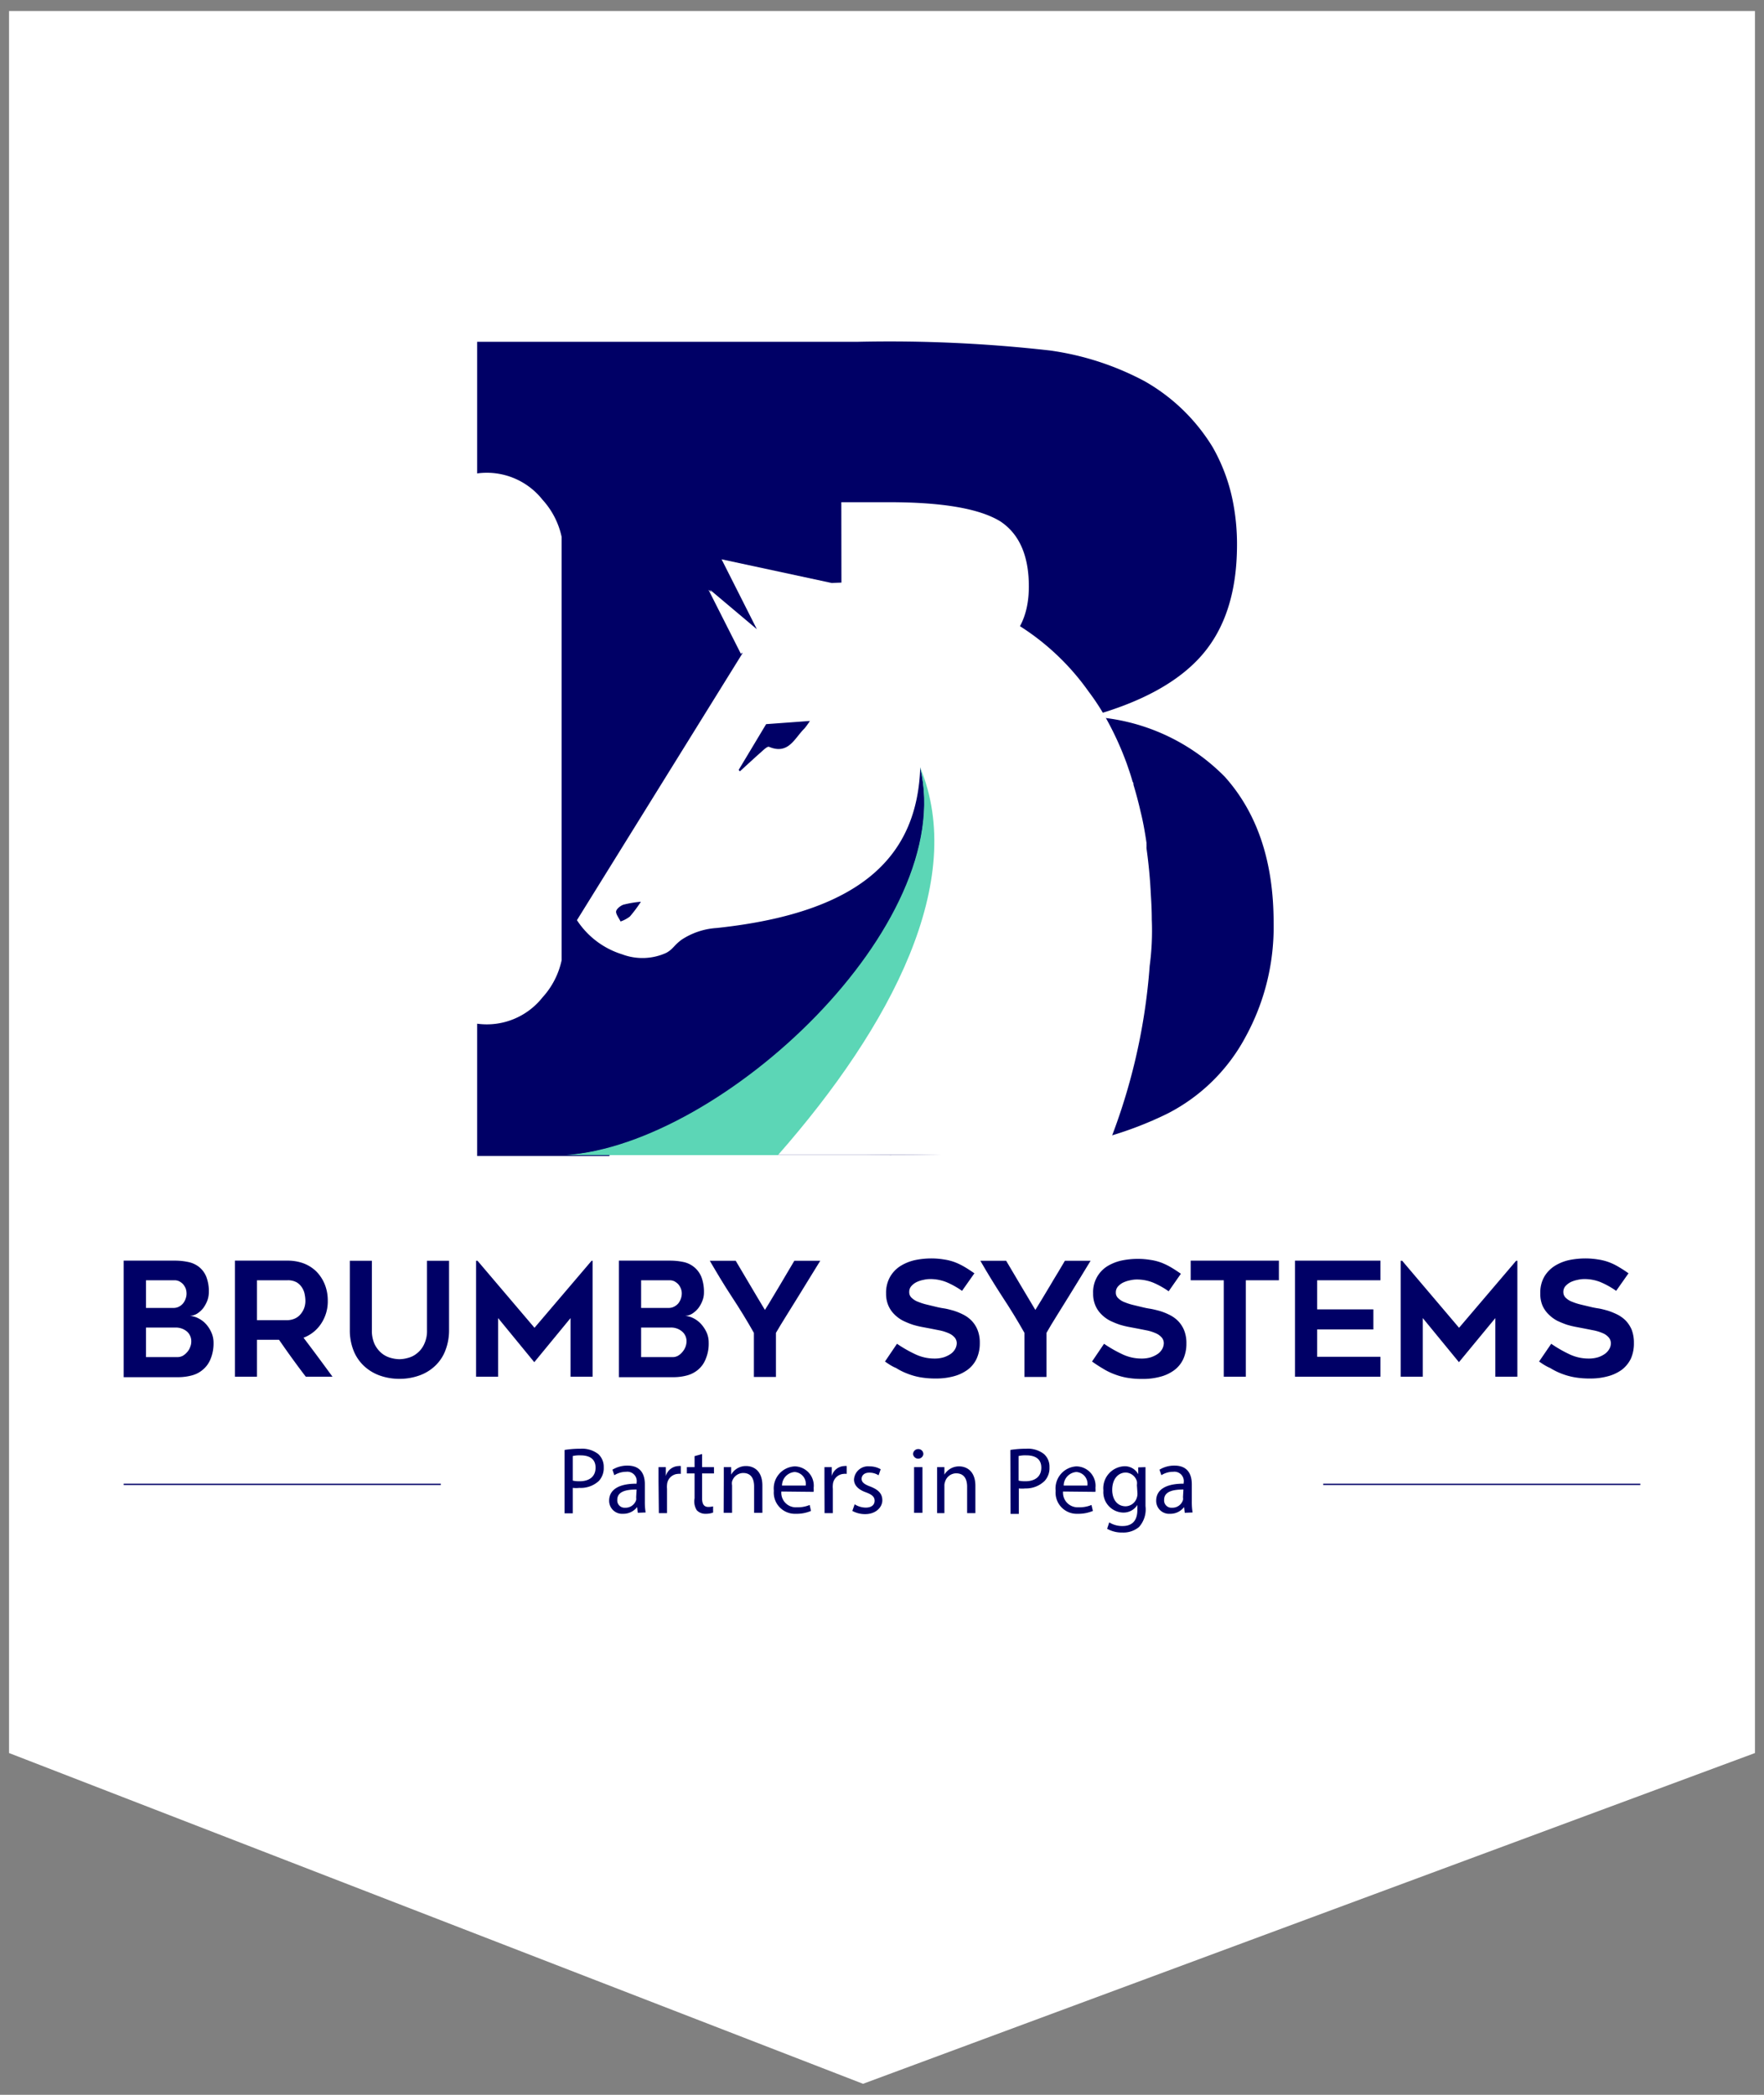 <svg id="Layer_1" data-name="Layer 1" xmlns="http://www.w3.org/2000/svg" viewBox="0 0 160 190"><rect x="0" y="0" width="160" height="190" fill="#808080" stroke="none"/><defs><style>.cls-1{fill:#fff;}.cls-2{fill:#006;}.cls-3{fill:#5cd6b6;}</style></defs><polygon class="cls-1" points="159.18 159 78.28 189 0.82 159 0.82 1 159.18 1 159.18 159"/><path class="cls-2" d="M18.94,117.27a2.2,2.2,0,0,1-.13.68,3,3,0,0,1-.35.66,2.18,2.18,0,0,1-.54.51,1.39,1.39,0,0,1-.7.23,2,2,0,0,1,.77.22,2.32,2.32,0,0,1,.69.52,2.75,2.75,0,0,1,.49.76,2.24,2.24,0,0,1,.2.92,3.7,3.7,0,0,1-.26,1.46,2.42,2.42,0,0,1-.71,1,2.49,2.49,0,0,1-1,.52,4.75,4.75,0,0,1-1.27.16H11.22V114.34h4.64a5.65,5.65,0,0,1,1.19.12,2.32,2.32,0,0,1,1,.45,2.17,2.17,0,0,1,.66.89A3.63,3.63,0,0,1,18.94,117.27Zm-5.7,1.36h2.47a1.09,1.09,0,0,0,.53-.12,1.22,1.22,0,0,0,.37-.3,1.37,1.37,0,0,0,.23-.43,1.33,1.33,0,0,0,.08-.47,1.42,1.42,0,0,0-.08-.45,1.6,1.6,0,0,0-.23-.38,1.46,1.46,0,0,0-.34-.26,1,1,0,0,0-.41-.1H13.24Zm2.85,4.46a1.07,1.07,0,0,0,.49-.12,1.61,1.61,0,0,0,.4-.34,1.33,1.33,0,0,0,.27-.46,1.25,1.25,0,0,0,.1-.51,1.17,1.17,0,0,0-.39-.89,1.58,1.58,0,0,0-1.09-.36H13.24v2.68Z"/><path class="cls-2" d="M23.31,124.87h-2V114.34h4.78a4.14,4.14,0,0,1,1.48.26,3.37,3.37,0,0,1,1.15.75,3.61,3.61,0,0,1,.74,1.15,3.92,3.92,0,0,1,.27,1.47,3.63,3.63,0,0,1-.6,2.08,3.3,3.3,0,0,1-1.6,1.28c.89,1.17,1.76,2.35,2.63,3.54H27.74c-.42-.54-.83-1.1-1.23-1.65s-.8-1.12-1.2-1.7h-2Zm0-5.13h2.77a1.74,1.74,0,0,0,.57-.11,1.44,1.44,0,0,0,.52-.33,1.91,1.91,0,0,0,.38-.56,1.86,1.86,0,0,0,.15-.77,3,3,0,0,0-.06-.55,1.63,1.63,0,0,0-.23-.61,1.49,1.49,0,0,0-.48-.49,1.62,1.62,0,0,0-.85-.2H23.31Z"/><path class="cls-2" d="M36.25,125.06a5.26,5.26,0,0,1-1.86-.32,4.13,4.13,0,0,1-1.42-.89,3.88,3.88,0,0,1-.92-1.4,5,5,0,0,1-.32-1.82v-6.28h2v6.27a2.93,2.93,0,0,0,.25,1.3,2.47,2.47,0,0,0,.64.82,2.21,2.21,0,0,0,.82.42,3.1,3.1,0,0,0,.79.12,3,3,0,0,0,.78-.12,2.07,2.07,0,0,0,.82-.42,2.24,2.24,0,0,0,.64-.82,2.79,2.79,0,0,0,.26-1.3v-6.27h2v6.28a5,5,0,0,1-.32,1.82,3.73,3.73,0,0,1-.91,1.4,4,4,0,0,1-1.42.89A5.28,5.28,0,0,1,36.25,125.06Z"/><path class="cls-2" d="M53.75,114.35v10.52h-2v-5.32l-3.29,4-3.28-4v5.32h-2V114.35h.13l5.17,6.08,5.18-6.08Z"/><path class="cls-2" d="M63.85,117.27a1.94,1.94,0,0,1-.13.68,2.61,2.61,0,0,1-.35.66,2.18,2.18,0,0,1-.54.51,1.32,1.32,0,0,1-.69.23,2,2,0,0,1,.77.22,2.42,2.42,0,0,1,.68.52,3,3,0,0,1,.5.76,2.23,2.23,0,0,1,.19.92,3.53,3.53,0,0,1-.26,1.46,2.4,2.4,0,0,1-.7,1,2.59,2.59,0,0,1-1,.52,4.7,4.7,0,0,1-1.27.16H56.14V114.34h4.63a5.81,5.81,0,0,1,1.2.12,2.25,2.25,0,0,1,1.64,1.34A3.83,3.83,0,0,1,63.85,117.27Zm-5.7,1.36h2.48a1.08,1.08,0,0,0,.52-.12,1.26,1.26,0,0,0,.38-.3,1.5,1.5,0,0,0,.31-.9,1.2,1.2,0,0,0-.09-.45,1.33,1.33,0,0,0-.23-.38,1.46,1.46,0,0,0-.34-.26,1,1,0,0,0-.41-.1H58.15ZM61,123.09a1,1,0,0,0,.49-.12,1.45,1.45,0,0,0,.4-.34,1.53,1.53,0,0,0,.28-.46,1.45,1.45,0,0,0,.1-.51,1.14,1.14,0,0,0-.4-.89,1.53,1.53,0,0,0-1.08-.36H58.15v2.68Z"/><path class="cls-2" d="M74.4,114.35l-.93,1.51L72.4,117.6l-1.08,1.74c-.36.57-.67,1.09-.94,1.55v4h-2v-4c-.62-1.1-1.29-2.19-2-3.27s-1.36-2.17-2-3.27h2.35l1.32,2.23c.45.77.9,1.51,1.33,2.23q.32-.5.66-1.08l.69-1.15.68-1.15.64-1.08Z"/><path class="cls-2" d="M80.27,123.49l1.09-1.61a11.73,11.73,0,0,0,1.64.94,4,4,0,0,0,1.76.4,2.79,2.79,0,0,0,.86-.12,2.55,2.55,0,0,0,.64-.32,1.38,1.38,0,0,0,.39-.45,1.16,1.16,0,0,0,.13-.49.8.8,0,0,0-.2-.54,1.47,1.47,0,0,0-.52-.37,4,4,0,0,0-.76-.25l-.91-.18-.74-.14a7.66,7.66,0,0,1-.86-.21,7.39,7.39,0,0,1-.88-.36,3.13,3.13,0,0,1-.78-.57,2.53,2.53,0,0,1-.55-.8,2.67,2.67,0,0,1-.21-1.1,2.9,2.9,0,0,1,.38-1.54,2.82,2.82,0,0,1,1-1,4.24,4.24,0,0,1,1.3-.5,7.32,7.32,0,0,1,1.37-.14,6.91,6.91,0,0,1,1.18.09,4.75,4.75,0,0,1,1,.25,5.77,5.77,0,0,1,.87.42c.28.16.58.36.91.59l-1.12,1.59a7.51,7.51,0,0,0-1.44-.8,4,4,0,0,0-1.45-.27,2.62,2.62,0,0,0-.59.07,2.58,2.58,0,0,0-.63.2,1.54,1.54,0,0,0-.49.37.79.79,0,0,0-.19.54.67.67,0,0,0,.23.53,1.64,1.64,0,0,0,.59.36,5.24,5.24,0,0,0,.79.25l.83.2c.2.05.44.1.71.14s.56.12.85.2a5.45,5.45,0,0,1,.87.35,2.84,2.84,0,0,1,.77.55,2.61,2.61,0,0,1,.55.84,3.07,3.07,0,0,1,.21,1.2,3.35,3.35,0,0,1-.29,1.43,2.65,2.65,0,0,1-.82,1,3.76,3.76,0,0,1-1.26.59,6,6,0,0,1-1.63.2,7.79,7.79,0,0,1-1.45-.12,6.1,6.1,0,0,1-1.14-.33,5.65,5.65,0,0,1-1-.5C80.91,123.93,80.6,123.72,80.27,123.49Z"/><path class="cls-2" d="M98.92,114.35,98,115.86c-.35.57-.7,1.15-1.07,1.74s-.72,1.17-1.08,1.74-.67,1.09-.93,1.55v4h-2v-4q-.93-1.65-2-3.27c-.7-1.08-1.37-2.17-2-3.27h2.34l1.32,2.23,1.33,2.23q.31-.5.66-1.08l.69-1.15c.23-.39.46-.78.69-1.15s.43-.74.64-1.08Z"/><path class="cls-2" d="M99.05,123.49l1.09-1.61a11.73,11.73,0,0,0,1.64.94,4,4,0,0,0,1.76.4,2.79,2.79,0,0,0,.86-.12,2.55,2.55,0,0,0,.64-.32,1.38,1.38,0,0,0,.39-.45,1.16,1.16,0,0,0,.13-.49.8.8,0,0,0-.2-.54,1.47,1.47,0,0,0-.52-.37,4,4,0,0,0-.76-.25l-.91-.18-.74-.14a7.66,7.66,0,0,1-.86-.21,7.39,7.39,0,0,1-.88-.36,3.13,3.13,0,0,1-.78-.57,2.53,2.53,0,0,1-.55-.8,2.67,2.67,0,0,1-.21-1.1,2.76,2.76,0,0,1,1.33-2.5,4.24,4.24,0,0,1,1.3-.5,7.32,7.32,0,0,1,1.37-.14,6.91,6.91,0,0,1,1.18.09,4.75,4.75,0,0,1,1,.25,5.77,5.77,0,0,1,.87.42c.28.16.58.36.91.59L106,117.12a7.51,7.51,0,0,0-1.44-.8,4,4,0,0,0-1.45-.27,2.62,2.62,0,0,0-.59.07,2.72,2.72,0,0,0-.63.2,1.54,1.54,0,0,0-.49.37.79.79,0,0,0-.19.54.67.67,0,0,0,.23.53,1.64,1.64,0,0,0,.59.36,5.24,5.24,0,0,0,.79.25l.83.2a7.11,7.11,0,0,0,.72.14c.27.05.55.12.84.2a5.45,5.45,0,0,1,.87.35,2.84,2.84,0,0,1,.77.55,2.61,2.61,0,0,1,.55.84,3.07,3.07,0,0,1,.21,1.2,3.35,3.35,0,0,1-.29,1.43,2.65,2.65,0,0,1-.82,1,3.67,3.67,0,0,1-1.26.59,6,6,0,0,1-1.63.2,7.79,7.79,0,0,1-1.45-.12,6.1,6.1,0,0,1-1.14-.33,5.65,5.65,0,0,1-1-.5C99.69,123.93,99.38,123.72,99.05,123.49Z"/><path class="cls-2" d="M116,116.12h-3v8.75h-2v-8.75h-3v-1.78h8Z"/><path class="cls-2" d="M119.47,116.12v2.64h5.1v1.82h-5.1v2.48h5.74v1.81h-7.75V114.34h7.75v1.78Z"/><path class="cls-2" d="M137.63,114.35v10.52h-2v-5.32l-3.3,4-3.28-4v5.32h-2V114.35h.13l5.16,6.08,5.18-6.08Z"/><path class="cls-2" d="M139.6,123.49l1.1-1.61a11.63,11.63,0,0,0,1.63.94,4,4,0,0,0,1.76.4,2.86,2.86,0,0,0,.87-.12,2.32,2.32,0,0,0,.63-.32,1.38,1.38,0,0,0,.39-.45,1,1,0,0,0,.13-.49.8.8,0,0,0-.2-.54,1.43,1.43,0,0,0-.51-.37,4.1,4.1,0,0,0-.77-.25l-.91-.18-.73-.14a7.81,7.81,0,0,1-.87-.21,8.15,8.15,0,0,1-.88-.36,3.27,3.27,0,0,1-.77-.57,2.56,2.56,0,0,1-.56-.8,2.67,2.67,0,0,1-.2-1.1,2.9,2.9,0,0,1,.37-1.54,2.94,2.94,0,0,1,1-1,4.18,4.18,0,0,1,1.29-.5,7.43,7.43,0,0,1,1.38-.14,7,7,0,0,1,1.18.09,4.83,4.83,0,0,1,1,.25,5,5,0,0,1,.87.42,10.58,10.58,0,0,1,.91.59l-1.12,1.59a7.51,7.51,0,0,0-1.44-.8,3.93,3.93,0,0,0-1.45-.27,2.68,2.68,0,0,0-.59.07,2.72,2.72,0,0,0-.63.2,1.67,1.67,0,0,0-.49.37.79.79,0,0,0-.19.54.7.7,0,0,0,.23.53,1.64,1.64,0,0,0,.59.36,5.24,5.24,0,0,0,.79.25l.84.2c.2.05.44.1.71.14s.56.12.85.2a6.33,6.33,0,0,1,.87.35,3,3,0,0,1,.77.55,2.78,2.78,0,0,1,.55.84,3.27,3.27,0,0,1,.2,1.2,3.35,3.35,0,0,1-.28,1.43,2.85,2.85,0,0,1-.82,1,3.81,3.81,0,0,1-1.27.59,5.92,5.92,0,0,1-1.63.2,7.67,7.67,0,0,1-1.44-.12,6.21,6.21,0,0,1-1.15-.33,6,6,0,0,1-1-.5C140.25,123.93,139.93,123.72,139.6,123.49Z"/><path class="cls-2" d="M51.21,131.51a8.65,8.65,0,0,1,1.43-.11,2.39,2.39,0,0,1,1.62.48,1.55,1.55,0,0,1,.5,1.2,1.71,1.71,0,0,1-.44,1.24,2.41,2.41,0,0,1-1.77.63,2.74,2.74,0,0,1-.6,0v2.31h-.74Zm.74,2.78a2.65,2.65,0,0,0,.62.06c.9,0,1.45-.44,1.45-1.23S53.48,132,52.65,132a2.83,2.83,0,0,0-.7.06Z"/><path class="cls-2" d="M57.85,137.21l-.06-.52h0a1.57,1.57,0,0,1-1.27.61,1.18,1.18,0,0,1-1.27-1.19c0-1,.89-1.55,2.49-1.54v-.08a.85.85,0,0,0-.94-1,2.07,2.07,0,0,0-1.08.31l-.17-.5a2.59,2.59,0,0,1,1.36-.37c1.27,0,1.58.87,1.58,1.7v1.55a5.9,5.9,0,0,0,.07,1Zm-.11-2.11c-.82,0-1.75.12-1.75.93a.66.66,0,0,0,.71.72,1,1,0,0,0,1-.7.93.93,0,0,0,0-.24Z"/><path class="cls-2" d="M59.73,134.36c0-.49,0-.91,0-1.29h.66l0,.81h0a1.24,1.24,0,0,1,1.15-.91.62.62,0,0,1,.21,0v.71a.9.9,0,0,0-.25,0,1.05,1.05,0,0,0-1,1,1.78,1.78,0,0,0,0,.35v2.21h-.74Z"/><path class="cls-2" d="M63.68,131.88v1.19h1.08v.57H63.68v2.23c0,.52.15.81.57.81a1.94,1.94,0,0,0,.43-.05l0,.56a1.85,1.85,0,0,1-.67.11,1.06,1.06,0,0,1-.81-.32A1.5,1.5,0,0,1,63,135.9v-2.26H62.3v-.57H63v-1Z"/><path class="cls-2" d="M65.65,134.19c0-.43,0-.78,0-1.12h.67l0,.68h0a1.52,1.52,0,0,1,1.37-.78c.57,0,1.46.34,1.46,1.77v2.47h-.75v-2.39c0-.67-.25-1.22-1-1.22a1.07,1.07,0,0,0-1,.77.92.92,0,0,0,0,.35v2.49h-.76Z"/><path class="cls-2" d="M70.87,135.28a1.32,1.32,0,0,0,1.42,1.43,2.77,2.77,0,0,0,1.15-.21l.12.54a3.27,3.27,0,0,1-1.37.26,1.92,1.92,0,0,1-2-2.09A2,2,0,0,1,72.09,133a1.75,1.75,0,0,1,1.71,1.95,2.93,2.93,0,0,1,0,.36Zm2.21-.54a1.08,1.08,0,0,0-1-1.23,1.24,1.24,0,0,0-1.15,1.23Z"/><path class="cls-2" d="M74.78,134.36c0-.49,0-.91,0-1.29h.66l0,.81h0a1.23,1.23,0,0,1,1.14-.91.73.73,0,0,1,.22,0v.71a1,1,0,0,0-.26,0,1.05,1.05,0,0,0-1,1,1.83,1.83,0,0,0,0,.35v2.21h-.75Z"/><path class="cls-2" d="M77.52,136.44a1.93,1.93,0,0,0,1,.3c.55,0,.81-.27.81-.62s-.22-.55-.77-.76c-.75-.26-1.1-.68-1.1-1.17A1.28,1.28,0,0,1,78.88,133a2,2,0,0,1,1,.26l-.19.55a1.54,1.54,0,0,0-.85-.24c-.44,0-.69.25-.69.56s.25.5.79.7c.72.28,1.09.64,1.09,1.25s-.57,1.25-1.55,1.25a2.38,2.38,0,0,1-1.17-.29Z"/><path class="cls-2" d="M83.75,131.9a.47.47,0,0,1-.93,0,.46.46,0,0,1,.47-.47A.45.45,0,0,1,83.75,131.9Zm-.84,5.31v-4.14h.76v4.14Z"/><path class="cls-2" d="M85,134.19c0-.43,0-.78,0-1.12h.66l0,.68h0A1.54,1.54,0,0,1,87,133c.58,0,1.47.34,1.47,1.77v2.47h-.75v-2.39c0-.67-.25-1.22-1-1.22a1.06,1.06,0,0,0-1,.77.91.91,0,0,0-.06.35v2.49H85Z"/><path class="cls-2" d="M91.64,131.51a8.65,8.65,0,0,1,1.43-.11,2.36,2.36,0,0,1,1.62.48,1.52,1.52,0,0,1,.5,1.2,1.71,1.71,0,0,1-.44,1.24A2.41,2.41,0,0,1,93,135a2.65,2.65,0,0,1-.59,0v2.31h-.75Zm.75,2.78a2.56,2.56,0,0,0,.61.06c.9,0,1.45-.44,1.45-1.23S93.91,132,93.09,132a2.72,2.72,0,0,0-.7.06Z"/><path class="cls-2" d="M96.42,135.28a1.33,1.33,0,0,0,1.42,1.43A2.77,2.77,0,0,0,99,136.5l.13.54a3.37,3.37,0,0,1-1.38.26,1.92,1.92,0,0,1-2-2.09A2,2,0,0,1,97.64,133a1.76,1.76,0,0,1,1.72,1.95,2.55,2.55,0,0,1,0,.36Zm2.21-.54a1.08,1.08,0,0,0-1-1.23,1.24,1.24,0,0,0-1.15,1.23Z"/><path class="cls-2" d="M103.9,133.07c0,.3,0,.63,0,1.13v2.41a2.39,2.39,0,0,1-.59,1.89,2.21,2.21,0,0,1-1.51.5,2.71,2.71,0,0,1-1.38-.34l.19-.58a2.24,2.24,0,0,0,1.22.33c.77,0,1.33-.4,1.33-1.45v-.46h0a1.47,1.47,0,0,1-1.31.69,1.85,1.85,0,0,1-1.77-2,2,2,0,0,1,1.87-2.2,1.38,1.38,0,0,1,1.29.72h0l0-.62Zm-.78,1.63a1.18,1.18,0,0,0,0-.34,1.09,1.09,0,0,0-1-.8c-.72,0-1.24.61-1.24,1.57,0,.81.41,1.49,1.23,1.49a1.09,1.09,0,0,0,1-.77,1.14,1.14,0,0,0,.06-.4Z"/><path class="cls-2" d="M107.46,137.21l-.06-.52h0a1.56,1.56,0,0,1-1.27.61,1.17,1.17,0,0,1-1.26-1.19c0-1,.89-1.55,2.49-1.54v-.08a.85.85,0,0,0-.94-1,2,2,0,0,0-1.08.31l-.17-.5a2.56,2.56,0,0,1,1.36-.37c1.26,0,1.57.87,1.57,1.7v1.55a5.9,5.9,0,0,0,.07,1Zm-.12-2.11c-.82,0-1.75.12-1.75.93a.66.66,0,0,0,.71.72,1,1,0,0,0,1-.7.64.64,0,0,0,0-.24Z"/><path class="cls-3" d="M100.64,101.65c-.51,0-1,0-1.51,0h6.29C103.91,101.61,102.32,101.65,100.64,101.65Z"/><path class="cls-3" d="M99.13,101.69l-.43,0v0Z"/><rect class="cls-2" x="11.22" y="134.57" width="28.76" height="0.12"/><rect class="cls-2" x="120.02" y="134.57" width="28.76" height="0.12"/><rect class="cls-2" x="76.12" y="64.43" width="8.21" height="26.67"/><path class="cls-2" d="M111.09,70.45A18.34,18.34,0,0,0,98.81,65q7-1.91,10.19-5.56t3.2-10a20,20,0,0,0-.42-4.18A16.38,16.38,0,0,0,110,40.57a17.11,17.11,0,0,0-6.19-6,25.72,25.72,0,0,0-8.57-2.78A129.33,129.33,0,0,0,77.84,31H43.28V42.94a6.44,6.44,0,0,1,5.93,2.39,7.24,7.24,0,0,1,1.73,3.36V87.1a7.24,7.24,0,0,1-1.73,3.36,6.44,6.44,0,0,1-5.93,2.39v12h12v-.1H78.45a150.33,150.33,0,0,0,18.19-.8A32.93,32.93,0,0,0,105.9,101a16.59,16.59,0,0,0,7.1-7,20.72,20.72,0,0,0,2.52-10.33Q115.52,75.39,111.09,70.45ZM76.31,45.55h4.33q7.29,0,10.11,1.75,2.56,1.71,2.57,5.87c0,2.65-.92,4.53-2.77,5.67a12.45,12.45,0,0,1-4.62,1.31,44.87,44.87,0,0,1-5.6.3h-4ZM93.42,87.77c-2,1.25-5.3,1.87-10.07,1.87h-7V73.53h7.35q7.35,0,10.06,1.82c1.81,1.31,2.72,3.49,2.72,6.52Q96.44,86.06,93.42,87.77Z"/><path class="cls-1" d="M83.07,53.21l.06,0,.9.23.22,0C83.64,53.33,83.09,53.21,83.07,53.21Zm21.3,27.71s0,0,0-.07c-.07-1.32-.2-2.63-.38-3.92v-.08a2.17,2.17,0,0,0,0-.25l0-.16c-.13-.89-.3-1.89-.53-2.8h0c-.19-.84-.41-1.66-.65-2.46,0-.09,0-.18-.08-.28h0c-.19-.69-.45-1.4-.52-1.61a28.18,28.18,0,0,0-2.07-4.46,21.08,21.08,0,0,0-1.41-2.12h0a22.24,22.24,0,0,0-7.89-6.88l-.21-.11a21.8,21.8,0,0,0-6.17-2.17l.36.08-.47-.1h0l-1-.22a36.35,36.35,0,0,0-7.9-.43l-10-2.15,3.2,6.34-4.24-3.57,2.92,5.78-15,24.18a7.57,7.57,0,0,0,4.11,3.1,5.2,5.2,0,0,0,4-.14c.64-.36.65-.64,1.37-1.18A6.52,6.52,0,0,1,65,84.17C78.48,82.74,83.2,77.4,83.47,69.6v0h0c3.43,14.11-17.42,33.88-31.69,35.15h48.39a54.61,54.61,0,0,0,4.11-17.15h0a24.11,24.11,0,0,0,.19-4.2C104.47,83,104.46,82.23,104.37,80.92Z"/><polygon class="cls-3" points="83.45 69.57 83.45 69.58 83.45 69.58 83.45 69.57"/><path class="cls-3" d="M51.3,104.77s-.72,0-.74,0h20C80.9,93,87.73,79.87,83.45,69.58,86.91,83.81,65.57,103.79,51.3,104.77Z"/><path class="cls-2" d="M57.13,83.13a12.2,12.2,0,0,0,1-1.34,9.29,9.29,0,0,0-1.6.27c-.27.1-.63.39-.65.62s.26.6.41.9A3.08,3.08,0,0,0,57.13,83.13Z"/><polygon class="cls-1" points="67.18 59.26 67.21 59.32 68.63 57.16 68.5 57.06 68.5 57.06 68.5 57.05 68.5 57.05 64.26 53.49 64.26 53.49 64.26 53.49 67.18 59.26"/><path class="cls-2" d="M69.49,65.68,67,69.83l.11.13c.64-.58,1.28-1.18,1.93-1.75.22-.2.57-.54.72-.47,1.77.74,2.31-.8,3.21-1.67a6.73,6.73,0,0,0,.49-.68Z"/></svg>